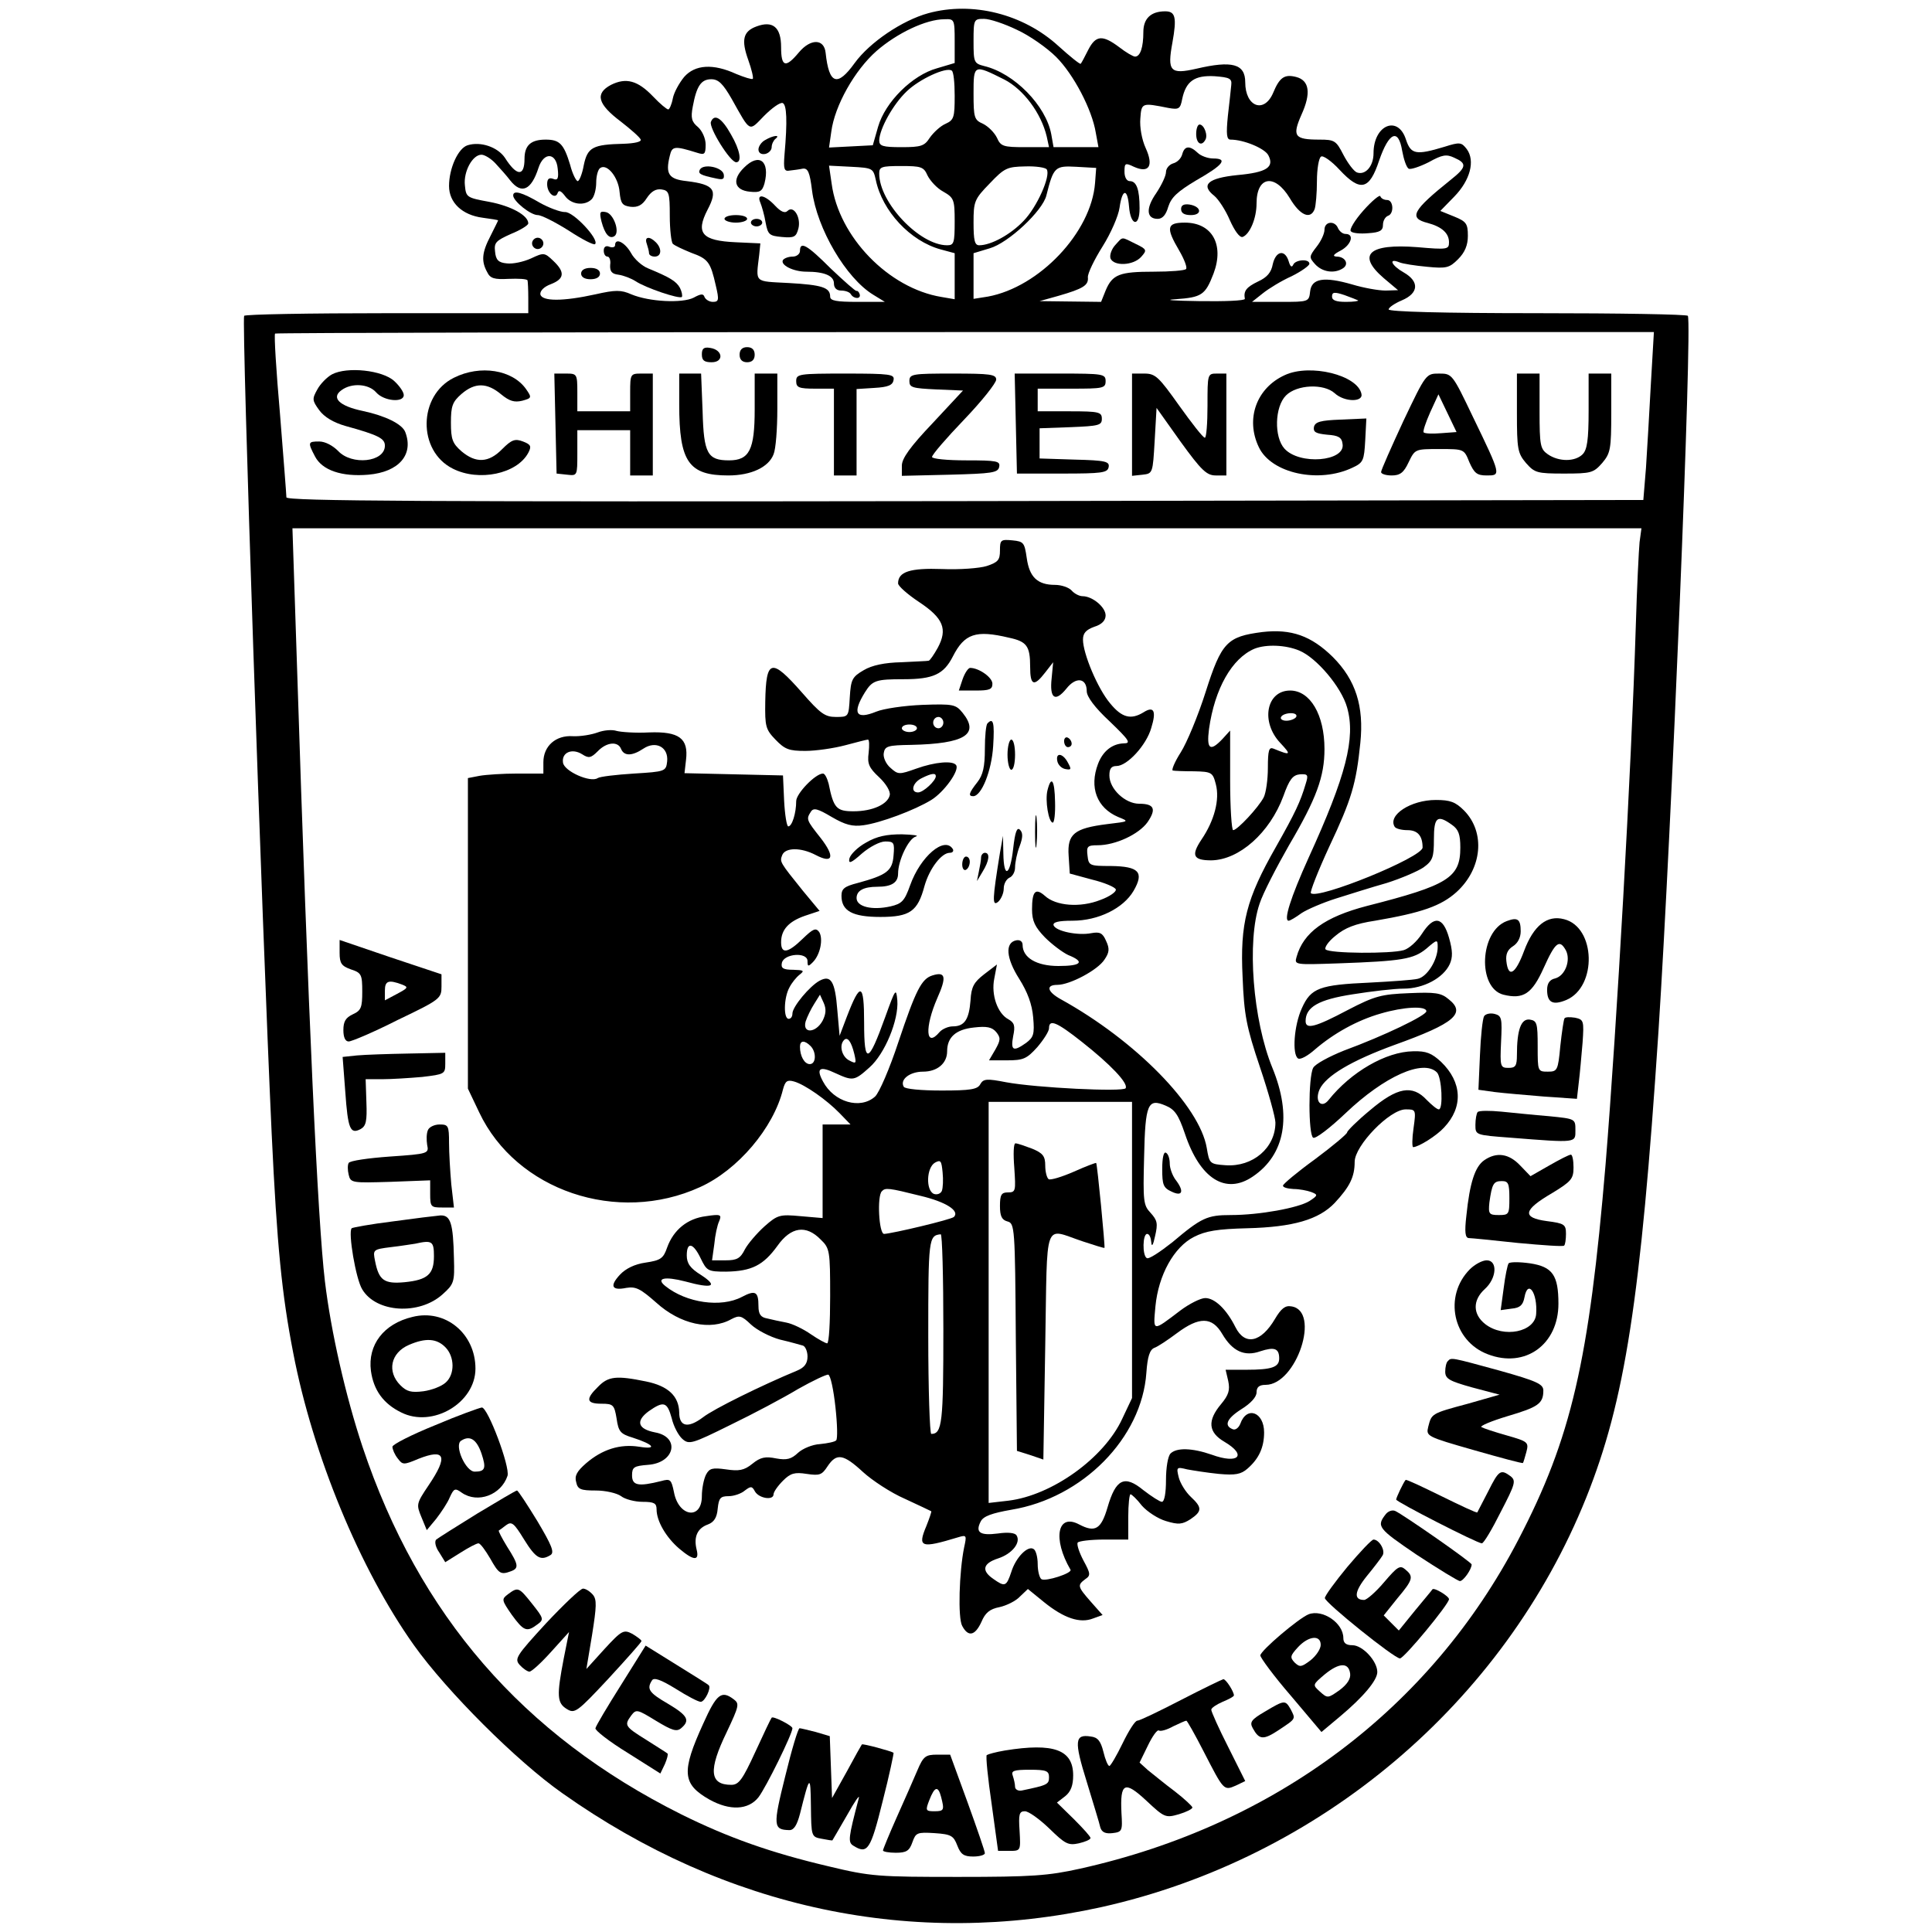 <?xml version="1.0" standalone="no"?>
<!DOCTYPE svg PUBLIC "-//W3C//DTD SVG 20010904//EN"
 "http://www.w3.org/TR/2001/REC-SVG-20010904/DTD/svg10.dtd">
<svg version="1.0" xmlns="http://www.w3.org/2000/svg"
 width="512pt" height="512pt" viewBox="0 0 512 512"
 preserveAspectRatio="xMidYMid meet">
<g transform="translate(0,512) scale(0.1,-0.1)"
fill="#000000" stroke="none">
<path d="M2460 5085 c-69 -19 -155 -77 -195 -132 -46 -64 -68 -57 -77 27 -4
38 -40 38 -71 1 -35 -42 -47 -39 -47 14 0 53 -22 71 -65 55 -36 -13 -41 -36
-22 -89 9 -25 14 -47 12 -50 -3 -2 -22 4 -44 13 -61 28 -109 25 -138 -8 -13
-16 -27 -41 -30 -57 -3 -16 -9 -29 -12 -29 -4 0 -22 15 -40 34 -41 43 -72 51
-112 31 -43 -23 -35 -51 26 -97 27 -21 51 -42 53 -48 2 -6 -17 -10 -45 -11
-82 -2 -96 -9 -106 -57 -4 -23 -12 -42 -16 -42 -4 0 -14 19 -20 43 -17 56 -28
67 -65 67 -39 0 -56 -15 -56 -51 0 -48 -21 -46 -52 3 -19 28 -64 44 -99 33
-25 -8 -49 -61 -49 -108 0 -44 35 -77 89 -84 23 -3 41 -6 41 -7 0 -1 -9 -19
-20 -41 -23 -44 -25 -67 -9 -96 8 -17 19 -20 57 -18 26 1 48 0 50 -4 1 -4 2
-25 2 -47 l0 -40 -374 0 c-206 0 -377 -3 -379 -7 -7 -14 47 -1608 73 -2168 14
-296 27 -426 57 -580 52 -271 177 -574 320 -775 87 -122 272 -307 393 -392
434 -307 931 -412 1429 -302 578 129 1066 540 1285 1086 102 255 144 523 191
1233 35 538 90 1872 78 1898 -2 4 -182 7 -399 7 -252 0 -394 4 -394 10 0 5 16
16 35 24 45 19 47 50 5 74 -32 18 -42 39 -12 27 9 -4 42 -9 74 -12 51 -5 59
-3 82 20 18 18 26 37 26 62 0 32 -4 38 -36 51 l-37 15 37 38 c42 43 56 95 33
126 -14 18 -18 19 -59 6 -76 -23 -89 -20 -102 19 -21 66 -86 39 -86 -36 0 -35
-22 -59 -44 -51 -8 3 -24 24 -36 47 -19 37 -23 40 -63 40 -67 0 -73 9 -48 66
26 57 21 91 -14 100 -31 8 -44 -1 -61 -42 -24 -56 -74 -37 -74 28 0 49 -35 58
-129 36 -70 -16 -78 -7 -64 69 12 67 8 83 -19 83 -38 0 -58 -19 -58 -55 0 -40
-8 -65 -22 -65 -5 0 -24 11 -42 25 -44 33 -62 32 -82 -7 -9 -18 -18 -35 -20
-37 -2 -2 -28 19 -59 47 -93 85 -228 119 -345 87z m70 -74 l0 -58 -47 -14
c-65 -18 -137 -89 -156 -155 l-14 -49 -58 -3 -58 -3 6 42 c9 69 62 163 120
214 54 47 131 84 180 84 26 1 27 0 27 -58z m165 30 c33 -15 80 -48 104 -72 46
-46 95 -139 105 -201 l7 -38 -59 0 -60 0 -6 34 c-14 76 -98 162 -178 181 -27
7 -28 10 -28 66 0 58 1 59 28 59 15 0 54 -13 87 -29z m-165 -175 c0 -57 -2
-64 -24 -74 -14 -6 -32 -23 -42 -37 -14 -22 -23 -25 -75 -25 -50 0 -59 3 -59
18 1 31 37 96 73 130 33 32 104 65 119 55 5 -2 8 -32 8 -67z m132 43 c50 -26
97 -88 112 -151 l6 -28 -63 0 c-58 0 -65 2 -75 25 -7 14 -23 30 -37 37 -23 10
-25 16 -25 80 0 78 0 78 82 37z m601 -14 c-1 -11 -5 -48 -9 -82 -5 -50 -3 -63
7 -63 35 0 90 -23 100 -41 17 -32 -4 -46 -82 -53 -78 -8 -98 -26 -61 -55 11
-9 30 -38 41 -64 13 -29 26 -47 34 -45 19 7 37 49 37 89 0 72 48 80 88 14 27
-46 55 -58 66 -29 3 9 6 42 6 74 0 32 5 62 11 65 5 4 28 -12 49 -35 55 -59 79
-54 105 25 26 75 51 86 61 25 4 -22 11 -43 17 -47 5 -3 29 5 53 17 36 20 47
22 68 12 34 -15 33 -25 -10 -59 -101 -81 -112 -101 -60 -114 37 -10 56 -27 56
-51 0 -19 -4 -20 -84 -13 -129 10 -161 -20 -89 -82 l38 -32 -33 -1 c-19 0 -58
7 -88 16 -76 22 -108 16 -112 -18 -3 -28 -4 -28 -78 -28 l-76 0 29 23 c15 12
49 33 76 45 26 13 47 28 47 33 0 14 -38 11 -43 -3 -4 -8 -8 -4 -12 10 -10 32
-34 27 -42 -8 -4 -22 -15 -35 -39 -46 -31 -15 -39 -25 -35 -46 0 -5 -54 -7
-121 -6 -68 1 -96 3 -63 5 70 5 79 11 101 68 29 77 -4 135 -76 135 -48 0 -51
-13 -15 -74 14 -24 22 -46 18 -49 -3 -4 -42 -7 -85 -7 -91 0 -110 -7 -128 -50
l-12 -30 -82 1 -81 1 50 14 c66 19 80 28 78 49 -1 10 17 47 39 82 22 35 42 81
45 103 7 50 21 52 25 3 4 -52 28 -56 28 -5 0 50 -8 72 -26 72 -8 0 -14 10 -14
25 0 23 2 24 25 13 40 -18 53 2 31 50 -10 22 -16 55 -14 78 3 42 4 42 74 28
28 -5 32 -3 37 24 10 47 33 63 86 60 39 -3 46 -6 44 -23z m-1324 -37 c51 -91
45 -87 86 -45 21 21 42 36 49 34 11 -4 13 -47 5 -137 -3 -38 -1 -45 14 -42 9
1 25 3 34 5 14 2 19 -9 25 -58 13 -101 90 -232 162 -276 l31 -19 -72 0 c-57 0
-73 3 -73 14 0 24 -21 31 -110 36 -93 5 -87 -1 -78 75 l3 30 -65 3 c-90 4
-107 24 -75 86 28 53 18 67 -55 76 -48 5 -57 19 -45 67 6 26 12 27 73 8 19 -6
22 -4 22 22 0 16 -9 36 -20 46 -17 14 -20 24 -14 55 10 54 22 72 49 72 19 0
31 -12 54 -52z m-626 -171 c12 -13 30 -33 39 -45 30 -38 56 -26 75 33 14 43
47 41 51 -2 3 -26 0 -32 -12 -27 -11 4 -16 0 -16 -14 0 -24 22 -42 28 -23 3 8
9 5 19 -8 16 -23 52 -28 71 -9 7 7 12 27 12 44 0 18 5 36 11 39 18 12 48 -25
51 -64 3 -30 7 -36 29 -39 19 -2 31 4 43 23 12 18 24 25 39 23 20 -3 22 -9 22
-70 0 -36 4 -70 8 -74 5 -5 27 -15 49 -24 45 -16 51 -25 65 -87 9 -38 8 -43
-8 -43 -9 0 -19 6 -22 13 -3 9 -9 9 -29 -2 -30 -15 -117 -11 -165 9 -27 12
-42 12 -95 0 -86 -19 -142 -19 -146 0 -1 9 9 20 28 27 36 14 38 32 6 62 -23
22 -25 22 -59 6 -20 -9 -48 -15 -64 -13 -22 2 -29 9 -31 31 -3 24 2 29 42 47
25 10 46 23 46 28 0 21 -45 46 -103 57 -60 11 -62 12 -65 44 -4 36 20 81 44
81 8 0 25 -10 37 -23z m1008 -44 c17 -82 91 -162 172 -184 l37 -10 0 -61 0
-61 -35 6 c-140 23 -272 159 -291 300 l-7 48 59 -3 c57 -3 58 -4 65 -35z m137
12 c7 -14 25 -34 42 -43 28 -16 30 -21 30 -79 0 -57 -2 -63 -20 -63 -73 0
-180 113 -180 190 0 18 6 20 58 20 53 0 60 -2 70 -25z m316 16 c11 -17 -26
-100 -61 -136 -35 -37 -87 -65 -118 -65 -12 0 -15 13 -15 60 0 56 2 62 43 104
39 41 46 44 94 45 28 1 54 -3 57 -8z m128 -36 c-10 -131 -148 -276 -284 -301
l-38 -6 0 60 0 61 43 13 c49 14 140 99 150 140 19 76 23 79 79 76 l53 -3 -3
-40z m697 -311 c2 -2 -12 -4 -32 -4 -26 0 -37 4 -37 14 0 12 6 13 33 4 17 -6
34 -13 36 -14z m776 -221 c-4 -76 -10 -176 -13 -223 l-7 -85 -1797 -3 c-1435
-2 -1798 0 -1799 10 0 7 -8 107 -17 221 -10 114 -16 210 -13 213 2 2 825 4
1829 4 l1825 0 -8 -137z m-30 -420 c-2 -21 -7 -121 -10 -223 -12 -385 -50
-1055 -80 -1425 -44 -524 -91 -726 -231 -995 -233 -448 -645 -757 -1161 -872
-85 -19 -129 -22 -323 -22 -212 0 -232 1 -344 28 -153 36 -266 76 -391 138
-420 210 -695 528 -844 973 -45 135 -84 306 -100 440 -19 160 -44 698 -74
1633 l-12 362 1788 0 1787 0 -5 -37z"/>
<path d="M3170 4765 c0 -25 14 -34 24 -16 8 12 -3 41 -15 41 -5 0 -9 -11 -9
-25z"/>
<path d="M3133 4711 c-3 -11 -13 -21 -24 -24 -10 -3 -19 -13 -19 -23 0 -10
-12 -35 -26 -56 -28 -40 -26 -68 4 -68 13 0 22 11 28 32 8 25 24 40 74 70 72
41 85 58 45 58 -14 0 -33 7 -41 15 -21 20 -35 19 -41 -4z"/>
<path d="M3613 4562 c-23 -26 -38 -51 -33 -55 4 -5 25 -7 46 -5 31 2 39 7 39
22 0 11 6 21 13 24 17 5 15 42 -2 42 -8 0 -16 4 -18 10 -1 5 -22 -12 -45 -38z"/>
<path d="M3130 4566 c0 -11 9 -16 26 -16 31 0 28 23 -4 28 -15 2 -22 -2 -22
-12z"/>
<path d="M3510 4511 c0 -10 -9 -30 -21 -45 -20 -26 -20 -28 -4 -46 19 -21 51
-26 74 -11 17 11 6 31 -17 31 -12 1 -8 6 11 16 28 15 37 44 13 44 -8 0 -16 7
-20 15 -8 21 -36 19 -36 -4z"/>
<path d="M2955 4470 c-9 -10 -15 -26 -12 -35 9 -21 60 -19 81 4 16 18 16 20
-15 35 -39 19 -32 20 -54 -4z"/>
<path d="M1884 4797 c-6 -15 51 -107 67 -107 16 0 10 33 -14 74 -24 43 -44 56
-53 33z"/>
<path d="M2028 4749 c-10 -5 -18 -17 -18 -25 0 -9 7 -14 18 -12 9 2 17 10 17
18 0 8 5 18 10 22 15 12 -7 9 -27 -3z"/>
<path d="M1972 4676 c-33 -32 -26 -60 15 -64 27 -3 33 1 39 22 15 59 -14 82
-54 42z"/>
<path d="M1855 4671 c-6 -11 0 -15 43 -24 18 -4 22 -2 20 11 -4 19 -53 29 -63
13z"/>
<path d="M2015 4583 c4 -10 11 -34 14 -53 6 -32 10 -35 43 -38 33 -3 38 0 44
23 7 29 -13 62 -29 46 -7 -7 -18 -2 -33 14 -27 29 -50 33 -39 8z"/>
<path d="M1920 4540 c0 -5 14 -10 30 -10 17 0 30 5 30 10 0 6 -13 10 -30 10
-16 0 -30 -4 -30 -10z"/>
<path d="M1990 4530 c0 -5 7 -10 15 -10 8 0 15 5 15 10 0 6 -7 10 -15 10 -8 0
-15 -4 -15 -10z"/>
<path d="M2120 4455 c0 -8 -9 -15 -19 -15 -11 0 -22 -4 -26 -9 -8 -13 27 -31
62 -31 48 0 73 -11 73 -31 0 -12 7 -19 19 -19 11 0 23 -4 26 -10 8 -13 28 -13
23 1 -2 6 -6 9 -8 8 -3 -1 -33 26 -68 59 -63 63 -82 74 -82 47z"/>
<path d="M1360 4602 c0 -15 46 -52 65 -52 10 0 47 -19 82 -41 35 -23 66 -39
70 -36 12 12 -58 87 -80 85 -12 0 -42 11 -67 25 -46 27 -70 34 -70 19z"/>
<path d="M1594 4533 c9 -34 21 -47 34 -39 16 10 -2 61 -23 64 -15 3 -17 0 -11
-25z"/>
<path d="M1410 4475 c0 -8 7 -15 15 -15 8 0 15 7 15 15 0 8 -7 15 -15 15 -8 0
-15 -7 -15 -15z"/>
<path d="M1714 4474 c3 -9 6 -20 6 -25 0 -5 7 -9 15 -9 18 0 20 21 3 38 -17
17 -31 15 -24 -4z"/>
<path d="M1630 4470 c0 -5 -7 -7 -15 -4 -9 4 -15 0 -15 -10 0 -9 4 -16 10 -16
5 0 9 -10 7 -22 -1 -17 4 -24 22 -26 14 -2 34 -10 45 -17 27 -18 116 -48 123
-42 2 3 0 14 -5 24 -10 18 -27 28 -85 52 -15 6 -36 24 -45 41 -16 28 -42 41
-42 20z"/>
<path d="M1540 4395 c0 -9 9 -15 25 -15 16 0 25 6 25 15 0 9 -9 15 -25 15 -16
0 -25 -6 -25 -15z"/>
<path d="M1860 4181 c0 -16 6 -21 26 -21 33 0 30 33 -4 38 -17 3 -22 -2 -22
-17z"/>
<path d="M1960 4180 c0 -13 7 -20 20 -20 13 0 20 7 20 20 0 13 -7 20 -20 20
-13 0 -20 -7 -20 -20z"/>
<path d="M880 4128 c-13 -7 -31 -25 -39 -40 -14 -25 -14 -29 5 -55 13 -18 38
-33 70 -42 87 -24 104 -33 104 -52 0 -44 -88 -53 -124 -14 -14 14 -34 25 -50
25 -30 0 -31 -2 -11 -40 19 -36 70 -54 141 -48 81 7 121 53 98 113 -8 21 -52
43 -113 56 -62 13 -84 35 -56 55 27 20 72 17 92 -6 20 -23 73 -28 73 -7 0 8
-11 24 -25 37 -31 29 -125 39 -165 18z"/>
<path d="M1203 4119 c-95 -47 -97 -194 -3 -241 69 -35 170 -14 200 42 9 17 7
22 -14 30 -21 8 -30 5 -55 -20 -36 -37 -70 -38 -108 -6 -24 21 -28 32 -28 76
0 44 4 55 28 76 36 31 68 30 105 -1 22 -18 35 -22 56 -17 25 7 26 8 10 31 -36
51 -121 65 -191 30z"/>
<path d="M3405 4126 c-75 -34 -105 -116 -69 -191 33 -70 160 -97 249 -54 28
13 30 19 33 72 l3 58 -68 -3 c-54 -2 -68 -6 -71 -20 -2 -13 5 -17 35 -20 30
-2 39 -7 41 -25 7 -46 -114 -56 -154 -12 -28 31 -26 111 4 141 29 29 100 32
129 6 26 -24 76 -24 71 -2 -10 50 -136 81 -203 50z"/>
<path d="M1472 3998 l3 -133 28 -3 c27 -3 27 -3 27 57 l0 61 70 0 70 0 0 -60
0 -60 30 0 30 0 0 135 0 135 -30 0 c-29 0 -30 -1 -30 -50 l0 -50 -70 0 -70 0
0 50 c0 49 -1 50 -30 50 l-31 0 3 -132z"/>
<path d="M1800 4048 c0 -152 25 -188 130 -188 61 0 107 22 120 56 6 14 10 68
10 120 l0 94 -30 0 -30 0 0 -95 c0 -107 -14 -135 -68 -135 -57 0 -67 18 -70
129 l-4 101 -29 0 -29 0 0 -82z"/>
<path d="M2110 4110 c0 -17 7 -20 50 -20 l50 0 0 -115 0 -115 30 0 30 0 0 114
0 115 47 3 c36 2 49 7 51 21 3 15 -8 17 -127 17 -124 0 -131 -1 -131 -20z"/>
<path d="M2410 4110 c0 -17 8 -19 71 -22 l71 -3 -81 -87 c-59 -62 -81 -93 -81
-112 l0 -27 127 3 c112 3 128 5 131 21 3 15 -6 17 -87 17 -51 0 -91 4 -91 9 0
6 38 50 85 99 47 49 85 97 85 106 0 14 -16 16 -115 16 -107 0 -115 -1 -115
-20z"/>
<path d="M2692 3998 l3 -133 120 0 c105 0 120 2 123 17 3 15 -8 18 -90 20
l-93 3 0 40 0 40 83 3 c74 3 82 5 82 22 0 18 -7 20 -85 20 l-85 0 0 30 0 30
90 0 c83 0 90 1 90 20 0 19 -7 20 -120 20 l-121 0 3 -132z"/>
<path d="M3000 3994 l0 -135 28 3 c27 3 27 4 32 90 l5 87 64 -90 c55 -76 69
-89 93 -89 l28 0 0 135 0 135 -25 0 c-25 0 -25 -1 -25 -85 0 -47 -3 -85 -7
-85 -5 0 -35 39 -68 85 -54 76 -63 85 -92 85 l-33 0 0 -136z"/>
<path d="M3719 4004 c-32 -69 -59 -130 -59 -135 0 -5 13 -9 28 -9 22 0 32 7
45 35 17 35 17 35 82 35 65 0 65 0 79 -35 13 -29 20 -35 46 -35 38 0 39 -1
-37 156 -54 113 -55 114 -89 114 -35 0 -35 0 -95 -126z m100 -32 c-23 -2 -43
-1 -46 2 -3 2 5 26 17 53 l22 48 24 -50 24 -50 -41 -3z"/>
<path d="M4020 4026 c0 -96 2 -107 24 -133 23 -26 29 -28 101 -28 72 0 78 2
101 28 22 26 24 37 24 133 l0 104 -30 0 -30 0 0 -99 c0 -77 -4 -103 -16 -115
-20 -20 -63 -20 -92 0 -20 14 -22 23 -22 115 l0 99 -30 0 -30 0 0 -104z"/>
<path d="M2650 3661 c0 -25 -5 -31 -35 -41 -19 -6 -73 -10 -118 -8 -85 3 -117
-7 -117 -38 0 -7 25 -29 55 -49 65 -43 77 -72 50 -122 -10 -18 -21 -34 -24
-34 -3 -1 -36 -2 -72 -4 -45 -1 -78 -8 -100 -21 -31 -18 -34 -25 -37 -72 -3
-52 -3 -52 -37 -52 -29 0 -41 9 -90 65 -81 92 -95 89 -97 -25 -1 -65 1 -73 27
-100 25 -26 36 -30 79 -30 28 0 76 7 106 15 30 8 57 15 60 15 4 0 4 -16 2 -35
-4 -29 1 -40 28 -65 18 -17 30 -37 28 -47 -5 -24 -45 -43 -96 -43 -45 0 -53 8
-66 73 -4 15 -10 27 -15 27 -20 0 -71 -53 -71 -73 0 -32 -11 -67 -21 -67 -4 0
-9 30 -11 68 l-3 67 -130 3 -131 3 4 35 c7 57 -18 76 -98 73 -36 -2 -75 1 -86
4 -12 4 -34 2 -50 -4 -16 -6 -46 -11 -66 -10 -45 3 -78 -26 -78 -69 l0 -30
-69 0 c-38 0 -83 -3 -100 -6 l-31 -6 0 -412 0 -411 30 -63 c98 -207 366 -298
585 -198 100 45 195 157 220 259 6 22 11 26 29 21 29 -8 87 -49 121 -84 l29
-30 -37 0 -37 0 0 -124 0 -124 -58 5 c-55 5 -61 4 -96 -27 -20 -18 -44 -46
-52 -61 -12 -24 -21 -29 -51 -29 l-36 0 6 43 c2 23 8 51 13 61 7 17 4 19 -35
13 -49 -6 -86 -36 -103 -83 -10 -29 -17 -34 -57 -40 -29 -4 -53 -16 -68 -32
-28 -30 -22 -43 17 -35 25 4 37 -2 79 -39 64 -58 144 -75 199 -44 21 11 27 10
52 -14 16 -15 51 -33 77 -40 26 -6 54 -14 61 -16 6 -2 12 -15 12 -29 0 -18 -8
-29 -27 -37 -94 -39 -222 -102 -250 -124 -40 -30 -63 -25 -63 13 -1 43 -29 70
-88 82 -78 16 -100 14 -127 -14 -34 -33 -31 -45 9 -45 31 0 34 -3 40 -39 5
-35 10 -41 43 -51 56 -18 66 -32 17 -24 -51 8 -98 -7 -141 -44 -24 -21 -31
-33 -26 -50 4 -19 12 -22 52 -22 26 0 56 -7 67 -15 10 -8 36 -15 57 -15 31 0
37 -4 37 -20 0 -31 25 -74 60 -104 39 -33 54 -33 46 -2 -8 33 2 56 30 66 16 6
24 18 26 42 3 28 7 33 29 33 14 0 34 7 43 15 16 12 19 12 27 -3 11 -18 49 -24
49 -7 0 6 11 22 25 36 20 20 31 23 63 18 34 -5 40 -3 55 20 24 36 42 33 94
-15 24 -22 74 -55 111 -71 37 -17 68 -32 70 -33 1 -1 -5 -19 -13 -39 -24 -57
-15 -60 84 -30 23 7 23 5 16 -27 -13 -64 -17 -187 -5 -208 16 -30 34 -26 51
11 10 24 22 34 48 39 18 4 43 16 54 28 l21 20 43 -35 c52 -42 95 -57 130 -43
l25 9 -31 35 c-36 41 -36 44 -15 60 15 10 14 15 -5 50 -11 21 -18 42 -15 47 3
4 34 8 70 8 l64 0 0 60 c0 33 3 60 6 60 3 0 17 -13 30 -30 14 -16 43 -35 64
-41 33 -10 43 -9 65 5 31 21 31 31 1 59 -14 13 -28 36 -32 51 -7 28 -6 29 22
22 16 -3 54 -9 84 -12 44 -4 59 -1 76 14 30 26 44 56 44 96 0 54 -46 71 -63
23 -4 -10 -12 -17 -19 -15 -25 9 -18 28 21 53 26 16 41 33 41 45 0 14 7 20 24
20 82 0 147 197 68 208 -16 3 -27 -6 -43 -33 -37 -63 -80 -72 -105 -22 -24 48
-55 77 -80 77 -12 0 -42 -15 -66 -33 -75 -57 -72 -57 -66 11 8 83 49 157 102
184 31 16 63 21 141 23 122 3 190 23 232 67 40 43 53 69 53 109 0 43 93 139
135 139 27 0 28 0 21 -50 -4 -27 -4 -50 -1 -50 14 0 62 30 82 52 51 54 48 120
-8 174 -25 23 -39 29 -74 28 -72 -1 -165 -55 -224 -129 -19 -24 -38 -4 -24 28
17 36 84 76 199 118 159 57 190 84 143 121 -20 17 -36 19 -105 16 -73 -3 -90
-7 -163 -45 -85 -45 -111 -52 -111 -29 0 37 34 57 125 71 50 8 110 15 135 15
52 0 105 28 122 65 8 18 8 35 -2 70 -16 56 -40 60 -72 10 -13 -20 -34 -39 -48
-43 -34 -10 -197 -9 -207 2 -4 4 7 21 26 36 25 21 52 32 105 40 123 21 175 39
216 76 68 62 77 158 20 216 -23 23 -37 28 -75 28 -66 0 -128 -40 -109 -71 3
-5 18 -9 34 -9 27 0 40 -15 40 -46 0 -26 -278 -139 -296 -121 -3 3 19 59 49
124 59 125 71 166 82 274 10 97 -12 167 -73 228 -57 56 -110 75 -187 66 -93
-12 -108 -27 -150 -159 -20 -63 -50 -135 -66 -160 -16 -25 -25 -47 -21 -48 4
-1 29 -2 56 -2 47 -1 50 -3 58 -34 11 -41 -4 -97 -38 -147 -28 -42 -22 -55 26
-55 74 1 155 73 191 170 16 45 25 56 44 58 21 1 23 -1 15 -26 -14 -47 -27 -75
-79 -167 -78 -137 -95 -202 -88 -344 4 -101 10 -132 46 -239 23 -68 41 -134
41 -147 0 -67 -60 -118 -132 -113 -42 3 -43 4 -50 46 -19 111 -188 284 -387
394 -36 20 -40 38 -9 38 33 0 107 39 125 67 13 19 14 29 4 50 -9 21 -17 24
-39 20 -35 -7 -94 5 -100 21 -2 8 12 12 50 12 69 0 135 33 162 79 29 50 14 65
-60 66 -57 0 -59 1 -62 28 -3 24 0 27 27 27 47 0 109 29 132 61 24 35 18 49
-22 49 -37 0 -79 39 -79 75 0 18 5 25 19 25 28 0 79 55 92 101 14 45 7 59 -21
41 -33 -20 -57 -14 -88 24 -33 39 -72 132 -72 169 0 17 8 26 30 34 20 6 30 17
30 30 0 22 -35 51 -61 51 -9 0 -22 7 -29 15 -7 8 -27 15 -44 15 -47 0 -68 21
-75 71 -6 41 -8 44 -38 47 -31 3 -33 1 -33 -27z m24 -231 c47 -10 56 -22 56
-77 0 -50 10 -54 40 -15 l21 27 -4 -42 c-6 -54 9 -65 39 -28 25 32 54 29 54
-7 0 -14 21 -43 61 -80 52 -50 57 -58 37 -58 -30 -1 -55 -20 -68 -54 -24 -63
-3 -117 53 -141 30 -12 30 -12 -29 -19 -87 -11 -106 -26 -102 -84 l3 -47 59
-16 c33 -8 61 -20 63 -26 2 -6 -16 -19 -41 -28 -53 -21 -118 -16 -147 11 -25
22 -34 12 -34 -36 0 -31 8 -47 34 -74 19 -19 47 -40 62 -47 45 -18 35 -29 -26
-29 -58 0 -95 22 -95 56 0 9 -7 14 -17 12 -30 -6 -27 -47 8 -102 22 -35 34
-67 37 -102 4 -45 1 -53 -19 -68 -34 -24 -41 -20 -34 18 6 28 3 36 -13 45 -28
15 -46 64 -37 108 l7 37 -34 -26 c-27 -21 -34 -33 -36 -69 -4 -51 -16 -69 -47
-69 -12 0 -28 -7 -35 -15 -37 -44 -40 12 -6 90 25 56 22 71 -13 60 -29 -9 -44
-39 -90 -176 -23 -70 -51 -135 -62 -145 -39 -35 -109 -15 -138 40 -19 35 -9
42 33 22 46 -21 50 -21 90 15 41 36 78 126 74 178 -3 34 -5 31 -32 -44 -45
-125 -56 -128 -56 -15 0 106 -10 109 -46 15 l-19 -50 -6 68 c-6 77 -17 94 -47
78 -26 -14 -72 -69 -72 -87 0 -8 -4 -14 -10 -14 -14 0 -13 56 2 83 6 12 18 27
27 34 14 11 11 12 -17 13 -26 0 -33 4 -30 18 5 25 68 30 68 5 0 -15 2 -15 14
-3 20 20 28 62 17 80 -9 12 -16 9 -44 -18 -39 -38 -57 -41 -57 -9 0 33 20 55
63 70 l39 13 -44 53 c-62 77 -62 77 -55 95 8 20 49 21 89 0 46 -24 51 -4 13
45 -38 48 -39 50 -26 70 7 11 18 8 55 -14 36 -21 55 -26 84 -22 45 6 136 40
180 67 34 21 75 78 66 92 -8 13 -56 9 -106 -9 -45 -16 -48 -16 -68 2 -12 10
-20 28 -18 39 3 19 11 21 73 22 142 3 182 28 136 85 -18 22 -24 24 -107 21
-48 -2 -103 -10 -122 -18 -54 -22 -64 -4 -30 51 20 32 29 35 103 35 78 0 106
13 130 60 31 61 61 71 149 50z m769 -34 c46 -19 112 -97 127 -151 23 -81 -3
-181 -102 -398 -48 -106 -67 -167 -53 -167 4 0 19 9 34 20 15 10 57 28 92 39
35 11 95 30 134 41 38 12 82 31 97 41 25 18 28 27 28 75 0 59 9 66 48 38 17
-12 22 -25 22 -60 0 -80 -32 -100 -248 -155 -111 -29 -168 -70 -186 -135 -6
-21 -5 -21 111 -17 168 6 199 11 233 39 29 25 30 25 30 4 0 -34 -28 -79 -53
-84 -12 -3 -69 -7 -127 -10 -133 -6 -156 -14 -180 -68 -21 -46 -26 -123 -10
-133 6 -4 26 7 45 24 49 42 111 77 174 95 61 18 121 21 121 6 0 -11 -112 -65
-218 -104 -40 -16 -77 -36 -82 -46 -13 -25 -13 -177 0 -185 6 -4 45 26 86 65
103 98 206 144 242 108 13 -13 17 -98 5 -98 -5 0 -19 12 -32 25 -38 41 -78 34
-150 -27 -34 -28 -61 -55 -61 -59 0 -4 -38 -36 -85 -71 -47 -34 -85 -66 -85
-70 0 -5 12 -8 28 -9 15 0 36 -4 47 -8 18 -7 18 -9 -5 -24 -29 -18 -132 -37
-208 -37 -63 0 -78 -7 -155 -72 -33 -26 -63 -46 -68 -42 -12 7 -11 64 1 64 6
0 10 -10 11 -22 1 -14 5 -8 10 16 8 34 6 42 -12 62 -19 20 -20 31 -17 148 3
142 10 156 57 136 24 -10 34 -24 51 -74 40 -120 108 -163 180 -114 86 58 104
161 52 288 -52 127 -68 336 -34 435 9 28 45 97 78 155 73 124 94 182 94 255 0
91 -38 155 -91 155 -63 0 -79 -83 -26 -139 30 -32 28 -34 -18 -15 -12 5 -15
-4 -15 -51 0 -31 -5 -66 -11 -78 -14 -27 -70 -87 -81 -87 -4 0 -8 59 -8 132
l0 132 -20 -22 c-33 -35 -43 -28 -36 26 15 107 61 188 121 213 31 12 82 10
118 -5z m-8 -176 c-3 -5 -15 -10 -26 -10 -11 0 -17 5 -14 10 3 6 15 10 26 10
11 0 17 -4 14 -10z m-935 -15 c0 -8 -6 -15 -13 -15 -8 0 -14 7 -14 15 0 8 6
15 14 15 7 0 13 -7 13 -15z m-70 -15 c0 -5 -9 -10 -20 -10 -11 0 -20 5 -20 10
0 6 9 10 20 10 11 0 20 -4 20 -10z m-784 -55 c8 -19 29 -19 59 1 33 22 67 4
63 -34 -3 -26 -5 -27 -88 -32 -47 -3 -90 -8 -96 -12 -19 -13 -89 18 -92 41 -4
27 24 39 51 22 17 -11 23 -10 41 8 24 25 54 27 62 6z m834 -72 c0 -12 -33 -43
-47 -43 -21 0 -15 26 10 38 26 13 37 14 37 5z m-300 -648 c-18 -33 -54 -35
-45 -2 4 12 14 33 23 47 l15 24 10 -22 c7 -16 6 -29 -3 -47z m687 -56 c75 -59
124 -110 116 -123 -7 -10 -236 1 -317 16 -51 10 -60 9 -68 -5 -7 -14 -26 -17
-103 -17 -54 0 -97 4 -100 10 -11 19 16 40 51 40 38 0 64 22 64 54 0 37 23 58
71 63 34 4 48 1 59 -12 12 -15 12 -21 -2 -46 l-17 -29 48 0 c43 0 52 4 80 35
17 20 31 42 31 50 0 25 20 17 87 -36z m-603 -32 c6 -26 5 -27 -14 -17 -19 10
-27 40 -13 54 9 9 19 -4 27 -37z m-116 21 c16 -16 15 -48 -2 -48 -14 0 -26 21
-26 46 0 17 12 18 28 2z m852 -540 l0 -393 -26 -55 c-48 -104 -186 -203 -302
-217 l-52 -6 0 532 0 531 190 0 190 0 0 -392z m-504 156 c-3 -7 -12 -11 -21
-8 -22 9 -20 70 3 83 15 8 17 5 20 -26 2 -19 1 -41 -2 -49z m-57 -13 c68 -16
105 -40 89 -56 -7 -7 -163 -44 -185 -45 -14 0 -19 101 -6 113 9 10 18 9 102
-12z m-264 -116 c24 -23 25 -30 25 -150 0 -69 -3 -125 -8 -125 -4 0 -24 11
-43 24 -20 14 -49 28 -65 31 -16 3 -39 8 -51 11 -17 3 -23 11 -23 33 0 38 -8
43 -44 24 -55 -29 -147 -16 -203 29 -26 21 -1 26 53 12 73 -20 88 -13 42 17
-29 18 -38 31 -38 52 0 37 17 34 37 -8 16 -33 19 -35 67 -35 68 1 99 17 136
68 36 51 76 57 115 17z m325 -238 c0 -247 -3 -277 -32 -277 -4 0 -8 117 -8
259 0 258 1 267 33 270 4 1 7 -113 7 -252z m739 -12 c27 -46 59 -61 101 -46
37 12 50 8 50 -19 0 -23 -19 -30 -87 -30 l-55 0 7 -30 c5 -24 1 -37 -19 -61
-37 -44 -34 -75 9 -100 61 -36 37 -60 -34 -34 -52 18 -93 19 -109 3 -7 -7 -12
-38 -12 -70 0 -34 -4 -58 -11 -58 -5 0 -27 14 -49 31 -50 41 -73 30 -95 -46
-17 -58 -33 -67 -75 -45 -58 31 -71 -38 -23 -120 5 -9 -66 -32 -77 -25 -5 3
-10 21 -10 40 0 19 -5 37 -11 40 -15 10 -47 -22 -59 -61 -13 -39 -17 -40 -48
-18 -32 22 -27 41 13 54 37 12 61 42 49 61 -4 7 -23 9 -50 5 -47 -6 -60 3 -45
32 7 14 30 22 81 31 189 31 346 190 358 363 3 43 9 61 21 66 9 3 36 21 60 39
59 44 93 44 120 -2z m-1025 -194 c5 -45 6 -84 2 -88 -3 -4 -23 -8 -43 -10 -20
-1 -46 -12 -58 -23 -18 -17 -30 -20 -58 -15 -29 6 -42 3 -63 -14 -22 -18 -36
-20 -70 -15 -36 5 -44 3 -53 -14 -6 -12 -11 -37 -11 -57 0 -64 -62 -55 -74 11
-7 33 -9 36 -34 29 -60 -15 -77 -12 -77 15 0 22 5 25 42 28 72 5 86 74 19 86
-46 9 -52 30 -17 56 40 28 49 25 61 -18 5 -22 18 -46 28 -55 18 -16 25 -14
128 37 60 29 141 72 179 95 39 22 75 39 80 38 6 -2 14 -40 19 -86z"/>
<path d="M2551 3320 l-10 -30 45 0 c36 0 44 3 44 18 0 17 -36 42 -59 42 -5 0
-14 -13 -20 -30z"/>
<path d="M2617 3203 c-4 -3 -7 -34 -7 -68 0 -47 -5 -69 -20 -88 -22 -28 -25
-37 -11 -37 22 0 49 67 53 133 4 63 0 76 -15 60z"/>
<path d="M2820 3156 c0 -9 5 -16 10 -16 6 0 10 4 10 9 0 6 -4 13 -10 16 -5 3
-10 -1 -10 -9z"/>
<path d="M2670 3120 c0 -22 5 -40 10 -40 6 0 10 18 10 40 0 22 -4 40 -10 40
-5 0 -10 -18 -10 -40z"/>
<path d="M2802 3103 c2 -10 11 -19 21 -21 16 -3 17 -1 7 17 -13 25 -33 28 -28
4z"/>
<path d="M2776 3026 c-7 -27 3 -86 14 -86 4 0 7 25 6 55 -1 58 -10 71 -20 31z"/>
<path d="M2743 2915 c0 -38 2 -53 4 -32 2 20 2 52 0 70 -2 17 -4 1 -4 -38z"/>
<path d="M2685 2871 c-8 -72 -25 -81 -26 -13 l-1 47 -8 -45 c-20 -123 -21
-143 -5 -130 8 7 15 23 15 35 0 13 7 25 15 29 8 3 15 15 15 27 0 13 5 38 12
56 9 24 9 36 1 44 -8 8 -13 -6 -18 -50z"/>
<path d="M2295 2887 c-22 -12 -41 -31 -44 -42 -3 -15 4 -13 33 13 21 18 48 32
62 32 23 0 25 -3 22 -37 -3 -41 -18 -52 -95 -73 -35 -9 -43 -15 -43 -34 0 -40
29 -56 103 -56 79 0 99 15 117 82 13 46 45 88 67 88 8 0 11 5 8 10 -22 35 -86
-20 -113 -96 -15 -42 -22 -49 -52 -56 -49 -11 -90 -1 -90 22 0 20 19 30 55 30
38 0 55 11 55 35 0 35 28 93 47 98 10 3 -7 5 -37 6 -40 0 -66 -5 -95 -22z"/>
<path d="M2600 2848 c0 -7 -3 -24 -6 -38 l-5 -25 15 25 c18 29 20 50 6 50 -5
0 -10 -6 -10 -12z"/>
<path d="M2550 2829 c0 -11 5 -17 10 -14 6 3 10 13 10 21 0 8 -4 14 -10 14 -5
0 -10 -9 -10 -21z"/>
<path d="M3080 2022 c0 -42 3 -50 25 -60 29 -14 34 1 10 32 -8 11 -15 30 -15
42 0 13 -4 26 -10 29 -6 4 -10 -13 -10 -43z"/>
<path d="M2688 2025 c4 -61 4 -65 -17 -65 -17 0 -21 -6 -21 -36 0 -27 5 -37
20 -41 19 -5 20 -16 22 -307 l3 -301 35 -11 35 -12 5 302 c6 343 -6 311 100
276 30 -10 56 -18 57 -17 2 3 -19 221 -22 225 -1 1 -28 -9 -59 -23 -32 -14
-62 -23 -67 -20 -5 4 -9 20 -9 36 0 25 -6 33 -35 45 -19 7 -38 14 -44 14 -5 0
-6 -28 -3 -65z"/>
<path d="M3993 2679 c-72 -27 -78 -177 -9 -195 53 -13 76 2 107 71 31 69 42
77 59 46 13 -26 -2 -67 -29 -74 -14 -3 -21 -13 -21 -30 0 -34 15 -42 51 -27
82 35 78 193 -6 214 -45 12 -81 -17 -106 -84 -23 -62 -42 -73 -47 -27 -2 18 3
30 17 39 13 8 21 23 21 40 0 32 -8 38 -37 27z"/>
<path d="M900 2595 c0 -28 5 -35 30 -44 28 -9 30 -14 30 -59 0 -42 -3 -50 -25
-60 -19 -9 -25 -19 -25 -42 0 -19 5 -30 14 -30 8 0 67 25 130 57 113 54 116
57 116 89 l0 32 -135 45 -135 46 0 -34z m165 -84 c18 -7 17 -9 -13 -25 l-32
-17 0 26 c0 26 10 29 45 16z"/>
<path d="M3933 2427 c-4 -7 -9 -53 -11 -104 l-4 -91 43 -6 c24 -3 83 -8 131
-12 l87 -6 5 44 c3 23 7 71 10 105 4 58 3 61 -20 66 -14 2 -26 2 -28 -2 -2 -3
-7 -36 -11 -73 -6 -65 -8 -68 -33 -68 -27 0 -27 1 -27 67 0 62 -2 68 -21 71
-23 3 -34 -27 -34 -94 0 -29 -4 -34 -22 -34 -22 0 -23 3 -20 69 3 62 2 69 -17
74 -12 3 -24 0 -28 -6z"/>
<path d="M946 2323 l-38 -4 7 -92 c7 -99 13 -114 41 -99 14 8 17 21 15 71 l-2
61 44 0 c24 0 72 3 106 6 59 7 61 8 61 35 l0 29 -97 -2 c-54 -1 -115 -3 -137
-5z"/>
<path d="M3916 2173 c-3 -3 -6 -19 -6 -34 0 -27 0 -27 93 -34 177 -14 172 -14
172 20 0 30 0 30 -70 37 -38 3 -95 9 -126 12 -31 3 -59 3 -63 -1z"/>
<path d="M1134 2125 c-4 -9 -4 -26 -2 -39 5 -23 3 -24 -99 -31 -56 -4 -106
-11 -109 -17 -3 -5 -3 -19 0 -31 5 -22 9 -22 111 -19 l105 4 0 -36 c0 -34 2
-36 31 -36 l32 0 -7 61 c-3 34 -6 84 -6 110 0 46 -2 49 -25 49 -14 0 -28 -7
-31 -15z"/>
<path d="M3933 2045 c-24 -17 -38 -59 -47 -147 -5 -43 -3 -58 6 -59 7 0 66 -6
131 -13 65 -6 120 -10 122 -7 3 2 5 17 5 31 0 25 -4 28 -51 34 -66 9 -63 29
14 74 51 31 57 38 57 68 0 19 -3 34 -7 34 -5 0 -30 -13 -58 -29 l-49 -28 -27
28 c-30 32 -63 37 -96 14z m67 -100 c0 -43 -1 -45 -28 -45 -26 0 -28 3 -25 33
7 50 11 57 33 57 17 0 20 -6 20 -45z"/>
<path d="M1040 1883 c-57 -7 -106 -16 -108 -18 -10 -10 11 -135 28 -162 37
-62 151 -69 213 -13 30 27 32 32 30 95 -2 94 -9 115 -36 114 -12 -1 -69 -8
-127 -16z m110 -92 c0 -48 -17 -63 -78 -69 -54 -5 -68 5 -78 56 -6 30 -6 31
42 37 27 3 56 8 64 9 45 10 50 7 50 -33z"/>
<path d="M3895 1756 c-70 -71 -45 -190 48 -225 99 -38 187 26 187 134 0 76
-16 98 -75 107 -28 4 -53 4 -57 0 -3 -4 -9 -33 -13 -65 l-8 -59 29 4 c22 2 30
9 34 30 9 49 35 12 31 -44 -3 -48 -86 -65 -135 -27 -33 26 -34 63 -1 93 32 29
34 76 5 76 -12 0 -32 -11 -45 -24z"/>
<path d="M1093 1630 c-76 -18 -119 -74 -110 -143 7 -51 33 -87 80 -110 83 -42
197 25 197 116 0 93 -80 159 -167 137z m87 -80 c25 -25 26 -72 1 -94 -11 -10
-37 -20 -59 -23 -32 -4 -44 -1 -61 16 -36 36 -26 86 23 107 44 19 73 17 96 -6z"/>
<path d="M3837 1513 c-4 -3 -7 -16 -7 -28 0 -19 11 -25 72 -42 l72 -19 -84
-24 c-97 -26 -96 -26 -105 -61 -6 -25 -5 -26 121 -62 70 -20 129 -36 130 -34
1 1 5 14 9 29 7 26 4 28 -52 44 -32 9 -62 19 -67 22 -5 3 26 16 69 29 81 24
95 33 95 68 0 17 -17 25 -117 53 -128 35 -127 35 -136 25z"/>
<path d="M1153 1343 c-62 -25 -113 -51 -113 -57 0 -7 6 -21 14 -31 13 -17 15
-18 55 -1 71 28 79 7 27 -70 -33 -49 -33 -51 -19 -85 l14 -34 25 30 c13 17 30
42 36 57 11 24 14 25 32 12 42 -29 104 -6 121 45 7 24 -52 181 -68 181 -7 -1
-63 -21 -124 -47z m123 -75 c13 -39 10 -48 -18 -48 -24 0 -55 70 -36 82 23 15
41 4 54 -34z"/>
<path d="M3944 1168 c-15 -29 -28 -54 -29 -56 -2 -2 -44 18 -95 43 -51 25 -93
45 -95 43 -6 -7 -25 -47 -25 -52 0 -6 215 -116 227 -116 5 0 27 37 50 83 39
75 41 83 26 95 -26 19 -31 16 -59 -40z"/>
<path d="M1265 1109 c-55 -34 -104 -65 -109 -69 -5 -5 -2 -20 8 -34 l16 -26
40 25 c22 14 43 25 48 25 5 0 18 -18 31 -40 23 -41 28 -44 55 -34 22 8 20 18
-10 65 -14 23 -24 42 -22 43 2 1 10 7 19 14 15 11 21 6 48 -38 31 -50 44 -57
70 -41 11 7 3 26 -35 90 -27 44 -51 81 -54 81 -3 0 -50 -28 -105 -61z"/>
<path d="M3673 1108 c-26 -33 -22 -38 81 -108 58 -38 110 -70 115 -70 9 0 31
31 31 44 0 6 -184 134 -203 142 -8 3 -18 -1 -24 -8z"/>
<path d="M3571 968 c-33 -40 -60 -77 -60 -83 0 -12 184 -160 199 -160 11 0
130 144 130 157 0 8 -40 32 -44 26 -1 -2 -22 -27 -46 -56 l-43 -53 -20 20 -20
20 36 45 c42 50 44 58 21 77 -14 12 -21 7 -56 -34 -22 -26 -46 -47 -53 -47
-28 0 -26 22 7 63 19 23 38 48 42 55 8 13 -9 42 -24 42 -5 0 -36 -33 -69 -72z"/>
<path d="M1346 895 c-17 -13 -17 -15 10 -54 32 -44 40 -47 68 -26 18 13 17 16
-14 55 -35 44 -37 45 -64 25z"/>
<path d="M1447 818 c-79 -86 -84 -94 -70 -110 9 -10 21 -18 26 -18 6 0 32 24
58 53 l47 52 -14 -70 c-19 -99 -18 -118 8 -134 21 -13 27 -9 110 80 48 52 88
97 88 100 0 3 -11 11 -24 19 -23 12 -28 10 -74 -40 l-48 -53 15 90 c12 76 13
94 2 107 -8 9 -19 16 -26 16 -7 0 -51 -42 -98 -92z"/>
<path d="M3468 842 c-27 -11 -127 -96 -128 -109 0 -6 36 -55 81 -107 l81 -96
49 41 c62 52 99 96 99 118 0 29 -39 71 -66 71 -17 0 -24 6 -24 19 0 40 -55 77
-92 63z m32 -81 c0 -11 -12 -29 -27 -41 -24 -18 -28 -19 -42 -6 -13 14 -12 18
9 41 28 30 60 33 60 6z m78 -76 c2 -14 -8 -29 -28 -44 -31 -22 -32 -22 -52 -4
-20 18 -20 18 13 46 38 31 63 32 67 2z"/>
<path d="M1646 655 c-36 -57 -67 -109 -68 -115 -2 -5 36 -35 85 -65 l87 -55
12 25 c6 14 9 26 7 28 -2 2 -28 18 -56 36 -58 36 -59 39 -40 65 13 17 16 16
65 -14 43 -26 55 -30 67 -20 25 21 17 34 -35 65 -50 29 -57 39 -42 62 5 8 23
2 62 -22 30 -19 60 -35 67 -35 11 0 29 38 21 44 -1 2 -40 26 -85 54 l-82 51
-65 -104z"/>
<path d="M3130 615 c-58 -30 -110 -55 -116 -55 -6 0 -23 -27 -39 -60 -16 -33
-32 -60 -35 -60 -4 0 -11 17 -16 38 -7 28 -15 38 -33 40 -43 7 -45 -11 -11
-120 17 -56 34 -111 36 -121 4 -13 14 -17 32 -15 26 3 27 6 24 53 -4 81 8 87
66 33 48 -45 51 -46 86 -36 20 6 36 14 36 18 0 3 -21 23 -47 43 -27 20 -58 46
-71 56 l-22 20 22 45 c12 25 25 43 29 40 5 -3 22 2 38 11 17 8 32 15 35 15 2
0 23 -37 46 -82 53 -103 53 -104 85 -90 l25 12 -45 90 c-25 49 -45 94 -45 99
0 5 14 14 30 21 17 7 30 14 30 17 0 10 -21 43 -28 43 -4 -1 -54 -25 -112 -55z"/>
<path d="M1864 553 c-59 -129 -56 -161 16 -202 54 -30 103 -28 130 6 20 26 90
168 90 183 0 7 -51 33 -55 28 -2 -2 -21 -42 -43 -90 -34 -74 -44 -88 -64 -88
-58 0 -61 39 -12 140 33 70 34 75 18 87 -32 24 -45 14 -80 -64z"/>
<path d="M3352 584 c-36 -21 -41 -28 -32 -44 17 -31 28 -32 70 -4 45 30 44 28
30 55 -14 24 -16 24 -68 -7z"/>
<path d="M2081 413 c-33 -132 -32 -142 11 -143 12 0 20 13 28 43 26 104 28
106 29 21 1 -81 1 -82 29 -87 15 -3 28 -5 28 -4 1 1 18 31 39 67 20 36 34 56
31 45 -28 -106 -29 -117 -15 -126 38 -24 46 -12 78 117 18 70 30 128 29 129
-5 4 -82 25 -84 22 -1 -1 -19 -33 -40 -72 l-39 -70 -3 82 -3 82 -37 11 c-20 5
-40 10 -43 10 -4 0 -21 -57 -38 -127z"/>
<path d="M2663 481 c-24 -4 -45 -10 -48 -12 -3 -3 3 -62 13 -130 l17 -124 30
0 c30 0 30 0 27 53 -3 44 -1 52 14 52 10 0 39 -21 65 -46 42 -41 50 -45 78
-39 17 4 31 10 31 14 0 4 -20 26 -44 50 l-45 44 22 17 c15 12 21 29 21 55 0
68 -51 87 -181 66z m117 -71 c0 -19 -5 -21 -72 -35 -10 -2 -18 3 -18 10 0 7
-3 20 -6 29 -5 13 2 16 45 16 44 0 51 -3 51 -20z"/>
<path d="M2431 428 c-10 -24 -35 -80 -55 -125 -20 -45 -36 -84 -36 -87 0 -3
15 -6 34 -6 28 0 36 5 44 28 9 25 12 27 59 24 44 -3 50 -7 60 -33 9 -23 17
-29 42 -29 17 0 31 4 31 9 0 5 -21 66 -46 135 l-46 126 -34 0 c-31 0 -37 -4
-53 -42z m63 -70 c9 -35 8 -38 -18 -38 -23 0 -24 2 -13 30 14 36 23 38 31 8z"/>
</g>
</svg>
